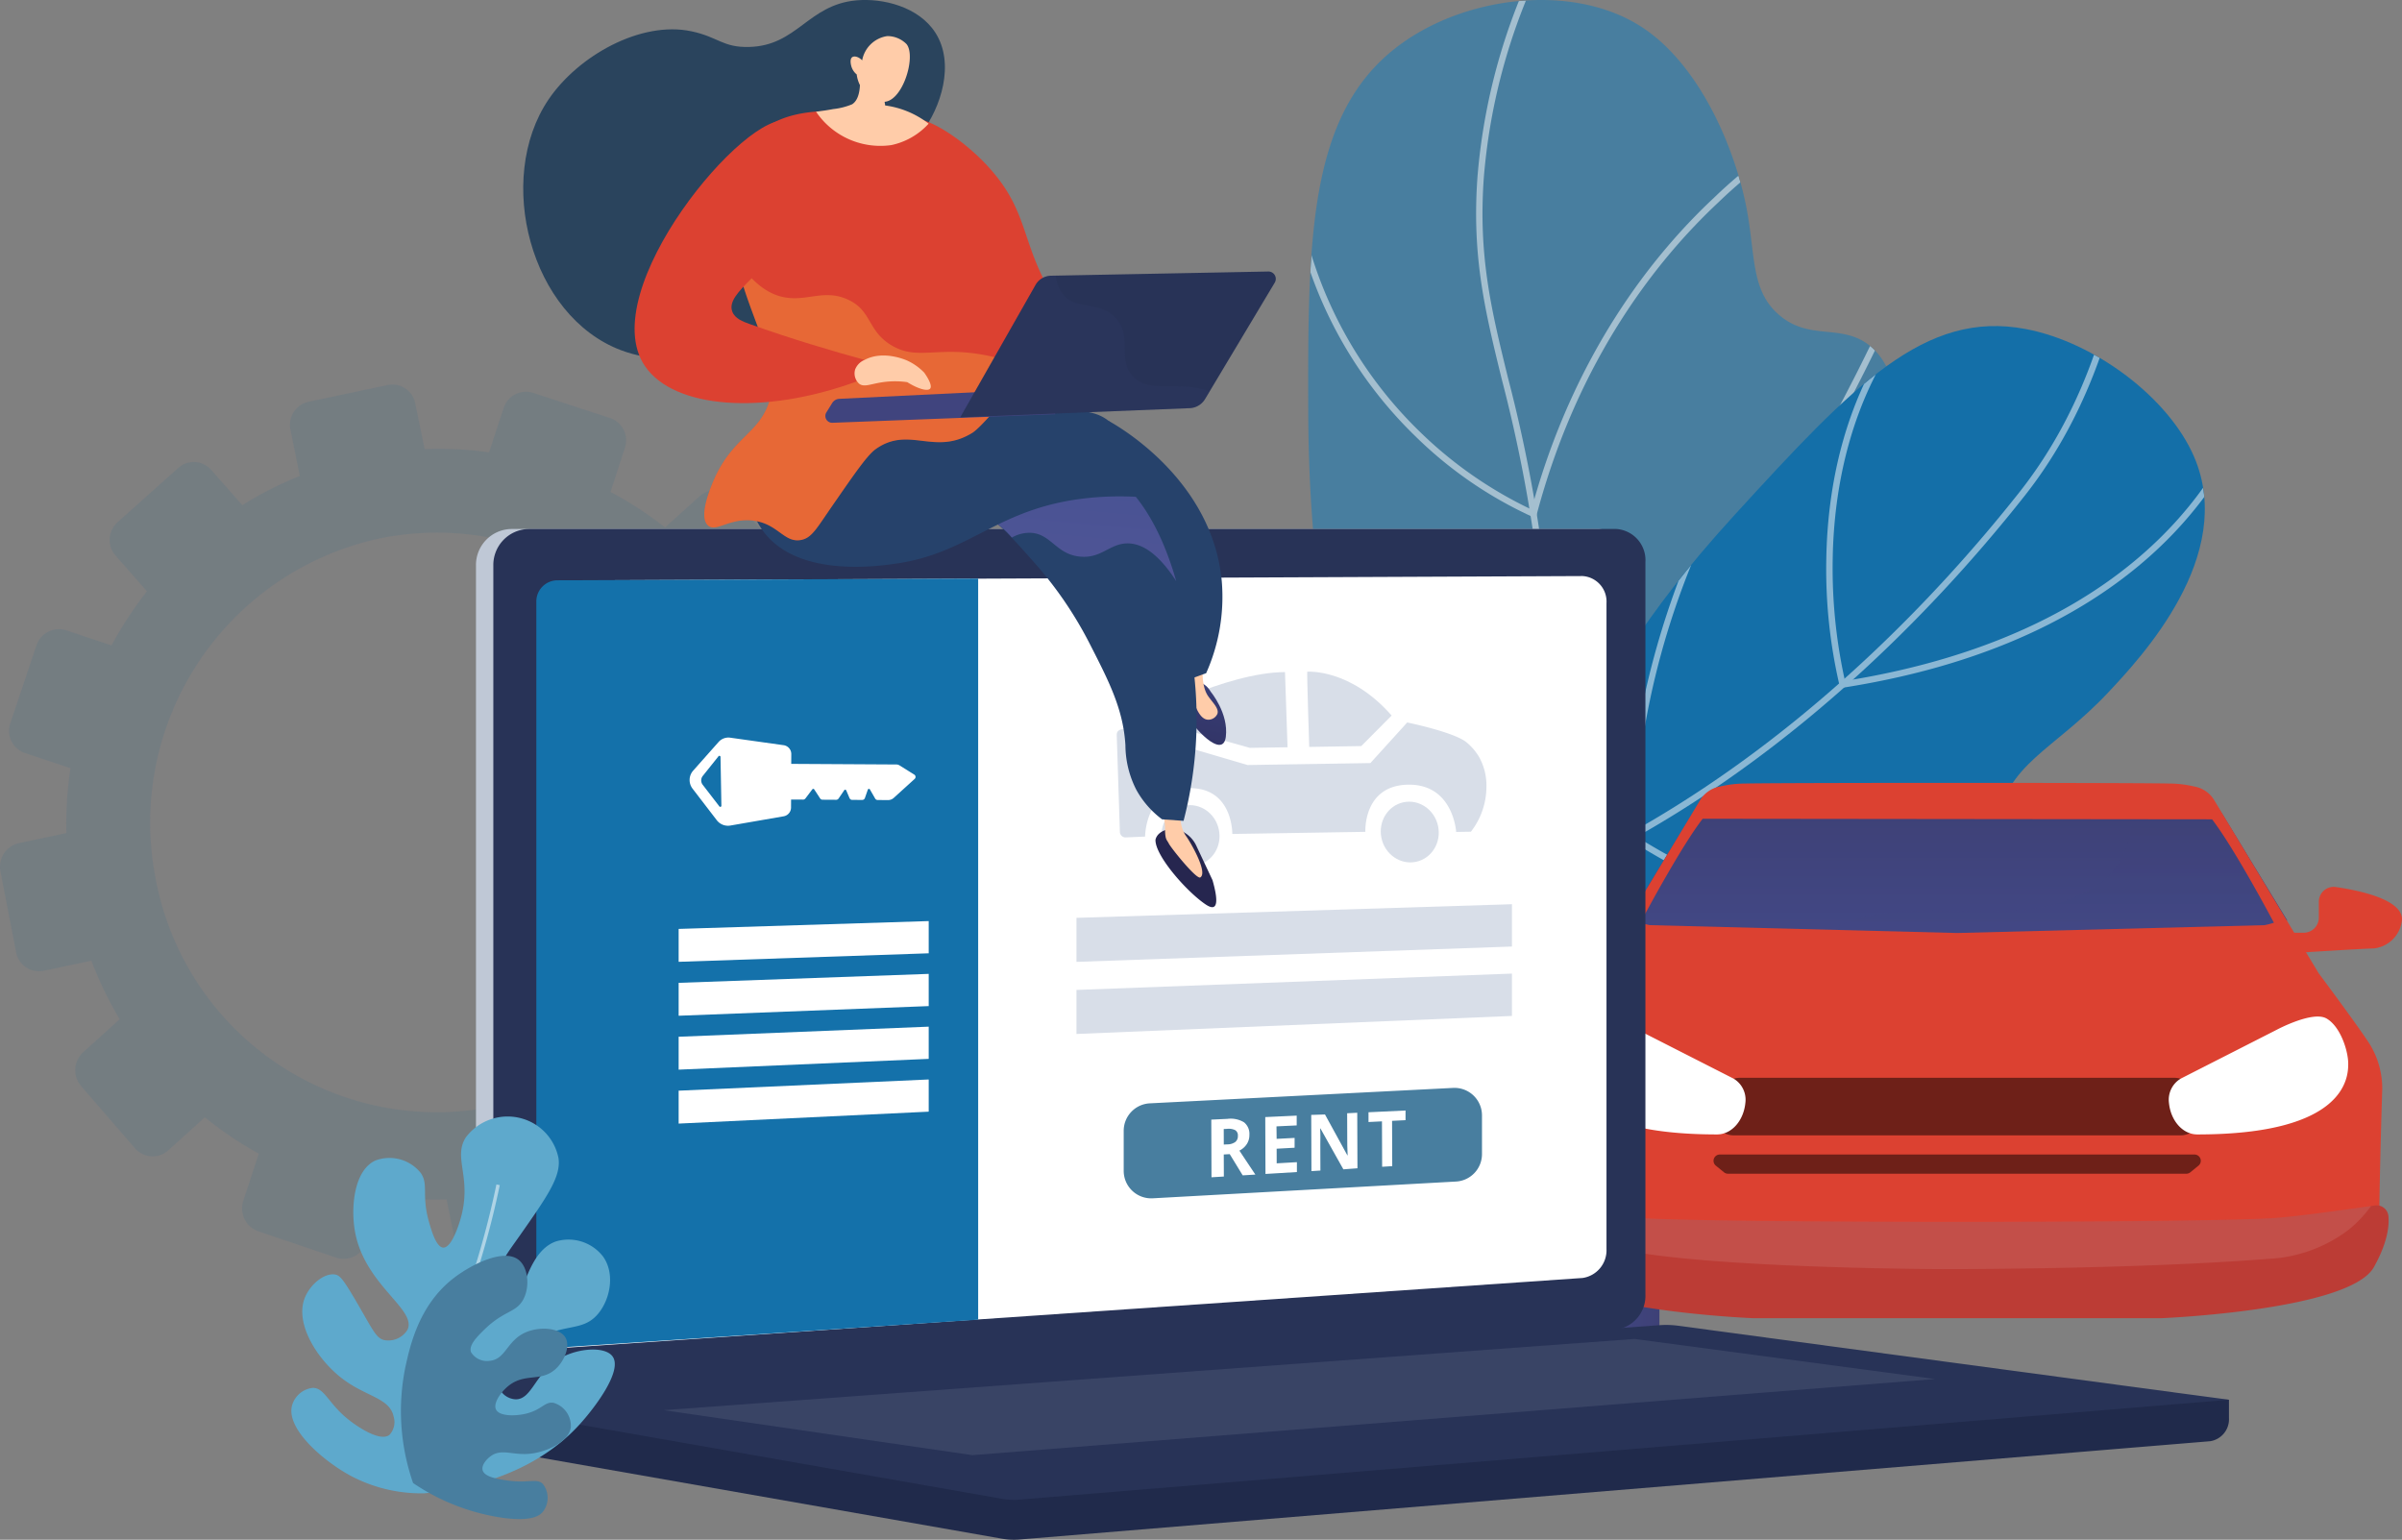 <svg xmlns="http://www.w3.org/2000/svg" xmlns:xlink="http://www.w3.org/1999/xlink" width="281.972" height="180.77" viewBox="0 0 281.972 180.77">
  <rect x="0" y="0" width="281.972" height="180.77" fill="#808080" stroke="none"/>
  <defs>
    <clipPath id="clip-path">
      <path id="SVGID" d="M1385.444,1003.241c6.563-6.541,15.165-17.1,18.759-31.779,4.714-19.247-3.327-28.659-3.426-61-.063-20.45.1-34.722,10.171-42.656,7.892-6.218,20.926-7.8,29.024-2.5,6.734,4.406,10.844,14.085,12.219,21.04,1.12,5.669.483,9.829,3.858,12.731,3.449,2.966,7.02,1.12,10.227,3.3,6.5,4.415,3.278,19.787,2.756,22.272-5.8,27.636-30.522,46.9-41.407,55.175A171.071,171.071,0,0,1,1385.444,1003.241Z" transform="translate(-1385.444 -862.102)" fill="#487e9f"/>
    </clipPath>
    <clipPath id="clip-path-2">
      <path id="SVGID-2" data-name="SVGID" d="M1504.368,1437.074c13.326,6.037,31.164,11.827,50.769,11.705,5-.031,35.911-.222,38.086-13.292.766-4.6-2.68-6.918-1.763-13.092,1.086-7.315,6.62-8.749,13.062-15.6,3.844-4.089,15.094-16.056,10.1-27.677-2.987-6.944-11.641-13.451-19.74-15-11.881-2.276-20.242,6.555-34.131,21.74-12.312,13.462-12.682,17.946-21.718,27.485C1532.323,1420.418,1521.588,1429.5,1504.368,1437.074Z" transform="translate(-1504.368 -1363.759)" fill="#146fa8"/>
    </clipPath>
    <linearGradient id="linear-gradient" x1="0.5" y1="1.389" x2="0.5" y2="0.092" gradientUnits="objectBoundingBox">
      <stop offset="0" stop-color="#444b8c"/>
      <stop offset="0.996" stop-color="#3e4177"/>
    </linearGradient>
    <linearGradient id="linear-gradient-3" x1="0" y1="0.5" x2="1" y2="0.5" xlink:href="#linear-gradient"/>
    <linearGradient id="linear-gradient-5" x1="0.5" y1="1.826" x2="0.5" y2="0.066" gradientUnits="objectBoundingBox">
      <stop offset="0" stop-color="#fcb148"/>
      <stop offset="0.052" stop-color="#fdb946"/>
      <stop offset="0.142" stop-color="#fec144"/>
      <stop offset="0.318" stop-color="#ffc444"/>
      <stop offset="0.485" stop-color="#fdb946"/>
      <stop offset="0.775" stop-color="#f99c4c"/>
      <stop offset="0.866" stop-color="#f8924f"/>
      <stop offset="1" stop-color="#f8924f"/>
    </linearGradient>
    <linearGradient id="linear-gradient-6" x1="0.98" y1="-2.81" x2="0.546" y2="0.217" gradientUnits="objectBoundingBox">
      <stop offset="0" stop-color="#444b8c"/>
      <stop offset="0.996" stop-color="#26264f"/>
    </linearGradient>
    <linearGradient id="linear-gradient-7" x1="0.736" y1="-1.193" x2="0.194" y2="2.577" xlink:href="#linear-gradient-6"/>
    <linearGradient id="linear-gradient-8" x1="8.474" y1="2.203" x2="8.676" y2="1.014" gradientUnits="objectBoundingBox">
      <stop offset="0" stop-color="#aa80f9"/>
      <stop offset="0.996" stop-color="#6165d7"/>
    </linearGradient>
    <linearGradient id="linear-gradient-9" x1="2.403" y1="0.5" x2="3.403" y2="0.5" gradientUnits="objectBoundingBox">
      <stop offset="0" stop-color="#ffc444"/>
      <stop offset="0.996" stop-color="#f36f56"/>
    </linearGradient>
    <linearGradient id="linear-gradient-10" x1="19.435" y1="0.5" x2="20.435" y2="0.5" gradientUnits="objectBoundingBox">
      <stop offset="0" stop-color="#40447e"/>
      <stop offset="0.996" stop-color="#3c3b6b"/>
    </linearGradient>
    <linearGradient id="linear-gradient-11" x1="16.787" y1="-0.105" x2="17.391" y2="0.95" xlink:href="#linear-gradient-10"/>
  </defs>
  <g id="car-rental" transform="translate(-262.938 -862.103)">
    <g id="Group_17344" data-name="Group 17344" transform="translate(262.938 907.257)" opacity="0.1">
      <path id="Path_17202" data-name="Path 17202" d="M1968.369,987.371l1.1,5.444a43.2,43.2,0,0,0-6.744,3.431l-3.667-4.149a2.727,2.727,0,0,0-3.868-.21l-7.11,6.36a2.78,2.78,0,0,0-.253,3.9l3.7,4.207a44.55,44.55,0,0,0-4.161,6.354l-5.325-1.768a2.774,2.774,0,0,0-3.486,1.773l-3.068,9.12a2.761,2.761,0,0,0,1.715,3.515l5.344,1.782a44.291,44.291,0,0,0-.478,7.616l-5.568,1.178a2.836,2.836,0,0,0-2.175,3.314l1.842,9.49a2.734,2.734,0,0,0,3.249,2.18l5.585-1.182a43.858,43.858,0,0,0,3.327,6.877l-4.273,3.854a2.87,2.87,0,0,0-.259,3.992l6.327,7.3a2.739,2.739,0,0,0,3.925.229l4.273-3.865a43.634,43.634,0,0,0,6.331,4.267l-1.811,5.514a2.849,2.849,0,0,0,1.755,3.6l9.14,3.093a2.785,2.785,0,0,0,3.532-1.813l1.781-5.471a42.735,42.735,0,0,0,7.652.452l1.144,5.642a2.8,2.8,0,0,0,3.306,2.218l9.458-2a2.846,2.846,0,0,0,2.163-3.375l-1.151-5.593a43.166,43.166,0,0,0,6.887-3.5l3.721,4.231a2.761,2.761,0,0,0,3.949.231l7.171-6.544a2.873,2.873,0,0,0,.2-4.012l-3.708-4.2a44.543,44.543,0,0,0,4.206-6.547l5.249,1.751a2.762,2.762,0,0,0,3.51-1.8l2.941-9.265a2.846,2.846,0,0,0-1.8-3.557l-5.2-1.725a44.317,44.317,0,0,0,.371-7.785l5.341-1.13a2.78,2.78,0,0,0,2.126-3.317l-2.029-9.451a2.789,2.789,0,0,0-3.293-2.157l-5.325,1.127a43.875,43.875,0,0,0-3.487-6.9l4.024-3.641a2.783,2.783,0,0,0,.2-3.919l-6.387-7.12a2.75,2.75,0,0,0-3.892-.211l-4.05,3.653a43.618,43.618,0,0,0-6.4-4.17l1.693-5.2a2.757,2.757,0,0,0-1.76-3.475l-9.013-2.948a2.75,2.75,0,0,0-3.465,1.761l-1.712,5.213a42.717,42.717,0,0,0-7.564-.375l-1.111-5.4a2.726,2.726,0,0,0-3.238-2.121l-9.27,1.961A2.772,2.772,0,0,0,1968.369,987.371Zm-15.786,52.909a34.131,34.131,0,0,1,26.168-40.107,33.566,33.566,0,0,1,39.713,26.169,34.116,34.116,0,0,1-26.093,40.471A33.554,33.554,0,0,1,1952.583,1040.28Z" transform="translate(-1934.275 -982.092)" fill="#0f6193"/>
    </g>
    <g id="Group_17353" data-name="Group 17353" transform="translate(401.179 862.102)">
      <g id="Group_17348" data-name="Group 17348" transform="translate(0 0)">
        <g id="Group_17347" data-name="Group 17347">
          <path id="SVGID-3" data-name="SVGID" d="M1385.444,1003.241c6.563-6.541,15.165-17.1,18.759-31.779,4.714-19.247-3.327-28.659-3.426-61-.063-20.45.1-34.722,10.171-42.656,7.892-6.218,20.926-7.8,29.024-2.5,6.734,4.406,10.844,14.085,12.219,21.04,1.12,5.669.483,9.829,3.858,12.731,3.449,2.966,7.02,1.12,10.227,3.3,6.5,4.415,3.278,19.787,2.756,22.272-5.8,27.636-30.522,46.9-41.407,55.175A171.071,171.071,0,0,1,1385.444,1003.241Z" transform="translate(-1385.444 -862.102)" fill="#487e9f"/>
          <g id="Group_17346" data-name="Group 17346" clip-path="url(#clip-path)">
            <g id="Group_17345" data-name="Group 17345" transform="translate(-7.817 -7.457)" opacity="0.5" style="mix-blend-mode: soft-light;isolation: isolate">
              <path id="Path_17203" data-name="Path 17203" d="M1283.285,918.357l-.287-.691a126.051,126.051,0,0,0,29.495-16.684c11.766-9.23,18.95-19.626,21.353-30.9,1.882-8.831.847-17.9-.587-30.451a170.632,170.632,0,0,0-4.373-23.2c-1.98-8.082-3.545-14.466-2.871-23.822a70.994,70.994,0,0,1,8.431-28.24l.661.351a70.254,70.254,0,0,0-8.345,27.942c-.666,9.239.886,15.572,2.851,23.59a171.262,171.262,0,0,1,4.39,23.29c.712,6.231,1.326,11.612,1.533,16.612a55.532,55.532,0,0,1-.957,14.08c-2.44,11.449-9.715,21.99-21.623,31.332A126.8,126.8,0,0,1,1283.285,918.357Z" transform="translate(-1282.998 -764.373)" fill="#fff"/>
              <path id="Path_17204" data-name="Path 17204" d="M1582.662,1082.044l-.393-.157a48.068,48.068,0,0,1-13.77-9.488,49.8,49.8,0,0,1-15.062-33.815l.747-.04a49.064,49.064,0,0,0,14.813,33.3,48.572,48.572,0,0,0,13.161,9.184c4.957-18.317,14.366-30,21.414-36.588a55.692,55.692,0,0,1,14.411-10.082l.292.69a54.98,54.98,0,0,0-14.218,9.964c-7.02,6.57-16.412,18.259-21.288,36.629Z" transform="translate(-1532.803 -1013.754)" fill="#fff"/>
              <path id="Path_17205" data-name="Path 17205" d="M1424.539,1316.566l-.16-.22a138.665,138.665,0,0,0-15.733-17.619c-8.7-8.041-28.609-10.329-28.809-10.351l.082-.744a90.564,90.564,0,0,1,11.227,2.152c5.647,1.457,13.355,4.1,18.008,8.393a139.64,139.64,0,0,1,15.667,17.508c10.681-3.672,21.337-18.8,28.419-30.9a243.325,243.325,0,0,0,13.065-25.946l.691.288a244.258,244.258,0,0,1-13.11,26.036c-10.478,17.9-20.265,28.434-29.088,31.315Z" transform="translate(-1372.448 -1221.115)" fill="#fff"/>
              <path id="Path_17206" data-name="Path 17206" d="M1530.937,1769.6l.353-.657A23.884,23.884,0,0,0,1534,1753.1a31.181,31.181,0,0,0-5.881-12.862,53.6,53.6,0,0,0-12.328-11.8l.406-.629a54.452,54.452,0,0,1,12.524,11.988c7.046,9.554,8.276,19.506,3.577,28.831a126.69,126.69,0,0,0,22.091-6.324c11.836-4.533,28.671-12.967,41.661-27.4l25.251-28.065.557.5-25.251,28.065c-13.094,14.553-30.05,23.046-41.968,27.609a122.979,122.979,0,0,1-22.963,6.482Z" transform="translate(-1498.028 -1634.921)" fill="#fff"/>
            </g>
          </g>
        </g>
      </g>
      <g id="Group_17352" data-name="Group 17352" transform="translate(9.074 38.276)">
        <g id="Group_17351" data-name="Group 17351">
          <path id="SVGID-4" data-name="SVGID" d="M1504.368,1437.074c13.326,6.037,31.164,11.827,50.769,11.705,5-.031,35.911-.222,38.086-13.292.766-4.6-2.68-6.918-1.763-13.092,1.086-7.315,6.62-8.749,13.062-15.6,3.844-4.089,15.094-16.056,10.1-27.677-2.987-6.944-11.641-13.451-19.74-15-11.881-2.276-20.242,6.555-34.131,21.74-12.312,13.462-12.682,17.946-21.718,27.485C1532.323,1420.418,1521.588,1429.5,1504.368,1437.074Z" transform="translate(-1504.368 -1363.759)" fill="#146fa8"/>
          <g id="Group_17350" data-name="Group 17350" clip-path="url(#clip-path-2)">
            <g id="Group_17349" data-name="Group 17349" transform="translate(-59.115 -11.83)" opacity="0.5" style="mix-blend-mode: soft-light;isolation: isolate">
              <path id="Path_17207" data-name="Path 17207" d="M786.557,1293.777a81.522,81.522,0,0,1-14.77-1.35c-15.005-2.76-29.2-9.472-42.189-19.95l.47-.583c12.891,10.4,26.973,17.059,41.854,19.8,19.823,3.645,40.124-.171,60.337-11.342,21.058-11.638,36.746-28.342,46.2-40.305,6.538-8.275,10.677-18.818,12.3-31.337l.742.1c-1.642,12.655-5.833,23.322-12.456,31.7-9.495,12.017-25.257,28.8-46.423,40.5C817.243,1289.5,801.805,1293.777,786.557,1293.777Z" transform="translate(-729.599 -1208.707)" fill="#fff"/>
              <path id="Path_17208" data-name="Path 17208" d="M2385.022,1389.344l-.087-.325a60.21,60.21,0,0,1-1.547-14.911c.133-7.85,1.889-19.2,9.5-28.672l.583.469c-7.469,9.3-9.2,20.467-9.331,28.194a60.864,60.864,0,0,0,1.44,14.4c36.455-5.835,45.525-26.986,47.44-33.346a2.924,2.924,0,0,1,.106-.324l.681.311-.341-.156.344.148c-.014.036-.037.116-.073.236-1.953,6.485-11.214,28.1-48.38,33.924Z" transform="translate(-2257.196 -1335.004)" fill="#fff"/>
              <path id="Path_17209" data-name="Path 17209" d="M2110.851,1394.277c-8.226,0-19.769-2.235-33.519-10.943l-.169-.107,0-.2c0-.2-.346-20.014,11.258-41.582l11.692-21.731.659.355-11.692,21.731a92.687,92.687,0,0,0-11.171,41.011c8.941,5.633,22.6,11.978,37.195,10.508,8.781-.884,13.807-4.233,13.856-4.267l.421.619c-.208.142-5.2,3.475-14.152,4.387A43.183,43.183,0,0,1,2110.851,1394.277Z" transform="translate(-1974.338 -1311.244)" fill="#fff"/>
            </g>
          </g>
        </g>
      </g>
    </g>
    <g id="Group_17354" data-name="Group 17354" transform="translate(440.469 954.019)">
      <path id="Path_17210" data-name="Path 17210" d="M2378.8,2083.906l1.741-2.315-7.372-12.073s-1.229-2.15-2.048-1.985-57.818.166-58.637,0-2.048,1.985-2.048,1.985l-7.372,12.073,1.741,2.315Z" transform="translate(-2289.586 -2065.467)" fill="url(#linear-gradient)"/>
      <path id="Path_17211" data-name="Path 17211" d="M2639.791,2081.591l-7.372-12.073s-1.229-2.15-2.048-1.985c-.194.039-3.547.069-8.559.09-.268,3.812-.9,7.441-4.067,9.66-8.546,5.875-18.427,1.6-28.041,4.006a30.9,30.9,0,0,0-5.976,2.618h54.323Z" transform="translate(-2548.832 -2065.467)" opacity="0.3" fill="url(#linear-gradient)" style="mix-blend-mode: multiply;isolation: isolate"/>
      <path id="Path_17212" data-name="Path 17212" d="M2186.315,2722.411v10.342s.1,4.813,2.662,4.915,7.782,0,7.782,0,2.253-.2,2.253-1.741v-7.679Z" transform="translate(-2181.741 -2670.387)" fill="url(#linear-gradient-3)"/>
      <path id="Path_17213" data-name="Path 17213" d="M3285.573,2722.411v10.342s-.1,4.813-2.662,4.915-7.782,0-7.782,0-2.253-.2-2.253-1.741v-7.679Z" transform="translate(-3185.398 -2670.387)" fill="url(#linear-gradient-3)"/>
      <path id="Path_17214" data-name="Path 17214" d="M2139.616,2205.894h-1.707a1.775,1.775,0,0,1-1.775-1.775v-1.862a1.743,1.743,0,0,0-1.991-1.727c-2.855.416-7.771,1.469-7.771,3.794a3.722,3.722,0,0,0,3.277,3.413c2.116.068,9.42.546,9.42.546Z" transform="translate(-2126.373 -2188.308)" fill="url(#linear-gradient-5)"/>
      <path id="Path_17215" data-name="Path 17215" d="M3321.635,2205.894h1.706a1.775,1.775,0,0,0,1.775-1.775v-1.862a1.743,1.743,0,0,1,1.991-1.727c2.854.416,7.771,1.469,7.771,3.794a3.722,3.722,0,0,1-3.277,3.413c-2.116.068-9.42.546-9.42.546Z" transform="translate(-3230.437 -2188.308)" fill="#dc4131"/>
      <path id="Path_17216" data-name="Path 17216" d="M2256.122,2076.519a9.944,9.944,0,0,0-1.434-5.222c-1.166-1.864-6.041-8.4-6.041-8.4l-12.193-20.209a3.439,3.439,0,0,0-2.392-1.694,13.087,13.087,0,0,0-3.027-.351c-4.505-.1-45.121-.1-49.626,0a13.1,13.1,0,0,0-3.025.35,3.439,3.439,0,0,0-2.394,1.694L2163.8,2062.9s-4.837,6.557-6.042,8.4a7.893,7.893,0,0,0-1.433,5.222s.512,15.707.307,19.086,99.389,3.379,99.185,0S2256.122,2076.519,2256.122,2076.519Zm-49.865-18.328h-.068l-36.042-.921a9.173,9.173,0,0,1-1.106-.29c.927-1.74,4.87-9.051,7.306-12.2l59.8.066c2.439,3.185,6.334,10.408,7.256,12.136a9.233,9.233,0,0,1-1.1.29Z" transform="translate(-2154.001 -2040.571)" fill="#dc4131"/>
      <path id="Path_17217" data-name="Path 17217" d="M2221.546,2703.754s22.123-.894,24.977-6c1.573-2.816,1.81-4.778,1.705-5.972a1.393,1.393,0,0,0-1.586-1.263c-2.71.392-9.311,1.323-11.894,1.487-9.291.588-65.007.588-74.3,0-2.583-.163-9.183-1.1-11.894-1.487a1.393,1.393,0,0,0-1.586,1.263c-.1,1.194.132,3.157,1.705,5.972,2.854,5.11,24.977,6,24.977,6Z" transform="translate(-2145.379 -2640.91)" fill="#bc3c35"/>
      <path id="Path_17218" data-name="Path 17218" d="M2167.172,2692c-2.583-.163-9.183-1.095-11.894-1.487a1.381,1.381,0,0,0-1.052.279c1.411.778,2.776,1.676,4.144,2.463a41.986,41.986,0,0,0,4.163,1.8c7.931,2.866,40.058,2.938,40.058,2.938s22.359.05,38.188-1.2a16.932,16.932,0,0,0,9.48-3.405,14.348,14.348,0,0,0,2.651-2.806c-2.933.421-8.99,1.267-11.439,1.421C2232.179,2692.59,2176.463,2692.59,2167.172,2692Z" transform="translate(-2152.101 -2640.911)" fill="#fff" opacity="0.1"/>
      <path id="Path_17219" data-name="Path 17219" d="M2491.67,2497.6l-.727-1.776a2.491,2.491,0,0,0-2.305-1.548h-50.993a2.49,2.49,0,0,0-2.305,1.548l-.727,1.776a2.491,2.491,0,0,0,2.305,3.434h52.446A2.49,2.49,0,0,0,2491.67,2497.6Z" transform="translate(-2410.921 -2459.656)" opacity="0.5"/>
      <path id="Path_17220" data-name="Path 17220" d="M2492.868,2613.679l-.957.779a.735.735,0,0,1-.465.166h-53.812a.735.735,0,0,1-.465-.166l-.957-.779a.737.737,0,0,1,.465-1.308H2492.4A.737.737,0,0,1,2492.868,2613.679Z" transform="translate(-2412.319 -2568.743)" opacity="0.5"/>
      <path id="Path_17221" data-name="Path 17221" d="M2228.789,2407.4l-11.263-5.734s-4.2-2.253-5.836-1.331-2.56,3.789-2.56,5.324.2,8.294,17.714,8.294c1.741,0,3.123-1.638,3.328-3.686A2.884,2.884,0,0,0,2228.789,2407.4Z" transform="translate(-2202.815 -2372.683)" fill="#fff"/>
      <path id="Path_17222" data-name="Path 17222" d="M3137.826,2407.4l11.263-5.734s4.2-2.253,5.837-1.331,2.56,3.789,2.56,5.324-.2,8.294-17.714,8.294c-1.741,0-3.123-1.638-3.328-3.686A2.885,2.885,0,0,1,3137.826,2407.4Z" transform="translate(-3059.358 -2372.683)" fill="#fff"/>
    </g>
    <g id="Group_17359" data-name="Group 17359" transform="translate(318.812 924.215)">
      <path id="Path_17223" data-name="Path 17223" d="M811.592,2994.88l-203.749-1.737v5.139a2.735,2.735,0,0,0,2.092,2.792l57.614,10.119a8.114,8.114,0,0,0,2.067.095l139.762-11.538a2.609,2.609,0,0,0,2.214-2.726Z" transform="translate(-605.807 -2892.658)" fill="#202a4b"/>
      <g id="Group_17355" data-name="Group 17355" transform="translate(0 0)">
        <path id="Path_17224" data-name="Path 17224" d="M713,1770.156l-127.7,9.4a3.871,3.871,0,0,1-4.143-3.993v-95.1a4.225,4.225,0,0,1,4.143-4.3H713a3.667,3.667,0,0,1,3.4,3.885v85.965A4.011,4.011,0,0,1,713,1770.156Z" transform="translate(-581.156 -1676.17)" fill="#bfc8d6"/>
        <path id="Path_17225" data-name="Path 17225" d="M739.689,1770.156l-127.7,9.4a3.871,3.871,0,0,1-4.143-3.993v-95.1a4.225,4.225,0,0,1,4.143-4.3h127.7a3.667,3.667,0,0,1,3.4,3.885v85.965A4.011,4.011,0,0,1,739.689,1770.156Z" transform="translate(-605.807 -1676.17)" fill="#283357"/>
        <path id="Path_17226" data-name="Path 17226" d="M802.96,1830.937,684.019,1839.1a3.173,3.173,0,0,1-3.371-3.277v-83.257a3.461,3.461,0,0,1,3.371-3.523l118.942-.513a3,3,0,0,1,2.809,3.184v75.832A3.283,3.283,0,0,1,802.96,1830.937Z" transform="translate(-673.057 -1743.011)" fill="#fff"/>
      </g>
      <path id="Path_17227" data-name="Path 17227" d="M744.779,2900.808l-136.936,9.9,59.706,10.487a8.092,8.092,0,0,0,2.067.095l141.976-11.72-64.635-8.689A10.6,10.6,0,0,0,744.779,2900.808Z" transform="translate(-605.807 -2807.343)" fill="#283357"/>
      <path id="Path_17228" data-name="Path 17228" d="M869.718,2930.728l114-8.361,35.283,4.705-113.021,8.937Z" transform="translate(-847.701 -2827.283)" fill="#d8dee8" opacity="0.1"/>
      <g id="Group_17358" data-name="Group 17358" transform="translate(7.087 5.82)">
        <path id="Path_17229" data-name="Path 17229" d="M725.91,1839.45l-49.2,3.271a2.487,2.487,0,0,1-2.668-2.464v-85.142a2.485,2.485,0,0,1,2.49-2.47l49.377-.2Z" transform="translate(-674.043 -1752.448)" fill="#1471aa"/>
        <path id="Path_17230" data-name="Path 17230" d="M1556.159,2258.32l-51.123,1.8v-5.169l51.123-1.6Z" transform="translate(-1441.631 -2215.126)" fill="#d8dee8"/>
        <path id="Path_17231" data-name="Path 17231" d="M1556.159,2365.14l-51.123,2.115v-5.169l51.123-1.92Z" transform="translate(-1441.631 -2313.796)" fill="#d8dee8"/>
        <path id="Path_17232" data-name="Path 17232" d="M922.342,2283.172l-29.355,1v-3.863l29.355-.92Z" transform="translate(-876.281 -2239.184)" fill="#fff"/>
        <path id="Path_17233" data-name="Path 17233" d="M922.342,2364.395l-29.355,1.133v-3.863l29.355-1.052Z" transform="translate(-876.281 -2314.209)" fill="#fff"/>
        <path id="Path_17234" data-name="Path 17234" d="M922.342,2445.617l-29.355,1.265v-3.863l29.355-1.184Z" transform="translate(-876.281 -2389.234)" fill="#fff"/>
        <path id="Path_17235" data-name="Path 17235" d="M922.342,2526.839l-29.355,1.4v-3.863l29.355-1.316Z" transform="translate(-876.281 -2464.259)" fill="#fff"/>
        <path id="Path_17236" data-name="Path 17236" d="M1616.708,2547.063l-35.6,1.968a3.23,3.23,0,0,1-3.408-3.225v-4.7a3.229,3.229,0,0,1,3.065-3.225l35.6-1.811a3.23,3.23,0,0,1,3.394,3.225v4.542A3.229,3.229,0,0,1,1616.708,2547.063Z" transform="translate(-1508.749 -2476.278)" fill="#487e9f"/>
        <g id="Group_17356" data-name="Group 17356" transform="translate(68.136 10.923)">
          <path id="Path_17237" data-name="Path 17237" d="M1608.122,1976.133c-1.421-1.206-6.98-2.347-6.98-2.347l-4.323,4.767-14.414.229c-5.065-1.486-9.121-2.685-14.186-4.171a1.166,1.166,0,0,0-.874.07c-.244.159-.311.309-.3.679l.366,11.268a.663.663,0,0,0,.674.654l2.288-.1s-.019-5.6,5.154-5.684,5.082,5.377,5.082,5.377l15.62-.248s-.289-5.453,5.021-5.537,5.64,5.549,5.64,5.549l1.727-.028a8.608,8.608,0,0,0,1.822-5.161,6.918,6.918,0,0,0-.864-3.621A6.689,6.689,0,0,0,1608.122,1976.133Z" transform="translate(-1567.045 -1967.821)" fill="#d8dee8"/>
          <path id="Path_17238" data-name="Path 17238" d="M1605.566,1901.6s9.843-5.32,16.81-5.359l.3,8.826-4.425.07Z" transform="translate(-1602.627 -1896.192)" fill="#d8dee8"/>
          <path id="Path_17239" data-name="Path 17239" d="M1860.1,1895.609s5.023-.417,9.9,5.144l-3.566,3.586-6.107.1S1860.031,1895.538,1860.1,1895.609Z" transform="translate(-1837.732 -1895.602)" fill="#d8dee8"/>
          <ellipse id="Ellipse_3951" data-name="Ellipse 3951" cx="3.397" cy="3.572" rx="3.397" ry="3.572" transform="translate(4.593 16.451) rotate(-12.031)" fill="#d8dee8"/>
          <ellipse id="Ellipse_3952" data-name="Ellipse 3952" cx="3.397" cy="3.572" rx="3.397" ry="3.572" transform="matrix(0.978, -0.208, 0.208, 0.978, 30.33, 16.042)" fill="#d8dee8"/>
        </g>
        <g id="Group_17357" data-name="Group 17357" transform="translate(79.24 62.445)">
          <path id="Path_17240" data-name="Path 17240" d="M1715.874,2587.364a2.229,2.229,0,0,0,.872-.772,1.928,1.928,0,0,0,.3-1.069,1.741,1.741,0,0,0-.626-1.481,3.023,3.023,0,0,0-1.947-.406l-1.9.088.025,6.77,1.151-.07.3-.017-.01-2.591.7-.039,1.522,2.492,1.486-.091C1717.467,2589.756,1716.836,2588.819,1715.874,2587.364Zm-.488-1.01a1.584,1.584,0,0,1-.927.276l-.417.022-.007-1.824.391-.019a1.738,1.738,0,0,1,.96.154.712.712,0,0,1,.308.666A.867.867,0,0,1,1715.386,2586.354Z" transform="translate(-1712.581 -2582.655)" fill="#fff"/>
          <path id="Path_17241" data-name="Path 17241" d="M1799.172,2579.888l0-1.15-3.69.171.025,6.677,3.689-.223,0-1.161-2.372.137-.006-1.716,2.108-.116,0-1.152-2.108.111L1796.8,2580Z" transform="translate(-1789.153 -2578.138)" fill="#fff"/>
          <path id="Path_17242" data-name="Path 17242" d="M1870.5,2574.419l.011,3.094c0,.352,0,.938.045,1.849h-.029l-2.629-4.8-1.615.051.024,6.6,1.054-.068-.011-3.1c0-.375.034-1.054-.021-1.834h.038l2.69,4.792,1.652-.124-.024-6.52Z" transform="translate(-1854.558 -2574.097)" fill="#fff"/>
          <path id="Path_17243" data-name="Path 17243" d="M1954.364,2571.076l0,1.146,1.581-.078.02,5.333,1.186-.075-.02-5.318,1.581-.079,0-1.135Z" transform="translate(-1935.916 -2570.871)" fill="#fff"/>
        </g>
        <path id="Path_17244" data-name="Path 17244" d="M936.158,2001.37l-1.731-1.079a.7.7,0,0,0-.365-.108l-12.347-.071.007-1.154a1.049,1.049,0,0,0-.9-1.04l-6.261-.88a1.547,1.547,0,0,0-1.371.5l-2.987,3.369a1.658,1.658,0,0,0-.075,2.109l2.848,3.711a1.658,1.658,0,0,0,1.6.624l6.245-1.083a1.049,1.049,0,0,0,.872-1.022l.005-.948,1.433.008a.348.348,0,0,0,.26-.147l.8-1.058a.139.139,0,0,1,.111-.057.132.132,0,0,1,.107.056l.691,1.057a.345.345,0,0,0,.268.162l1.644.01a.347.347,0,0,0,.27-.16l.654-.962a.139.139,0,0,1,.123-.062.129.129,0,0,1,.11.075l.389.91a.34.34,0,0,0,.294.209l1.208.007a.34.34,0,0,0,.306-.231l.341-.977a.137.137,0,0,1,.113-.092.132.132,0,0,1,.128.062l.616,1.07a.343.343,0,0,0,.278.177l1.269.007a.981.981,0,0,0,.649-.266l2.448-2.221a.322.322,0,0,0,.1-.267A.326.326,0,0,0,936.158,2001.37Zm-22.641,3.656a.131.131,0,0,1-.235.083l-1.959-2.543a.843.843,0,0,1,.009-1.04l1.847-2.31a.131.131,0,0,1,.234.08Z" transform="translate(-891.793 -1978.363)" fill="#fff"/>
      </g>
    </g>
    <g id="Group_17366" data-name="Group 17366" transform="translate(324.356 862.102)">
      <g id="Group_17363" data-name="Group 17363" transform="translate(0 0)">
        <path id="Path_17245" data-name="Path 17245" d="M490.1,865.781c-5.954-1.277-13.322,2.873-16.794,8-6.313,9.328-2.157,25.454,8.551,29.454,6.908,2.581,15.875-.134,19.8-5.507,3.573-4.887.972-9.23,5.424-13.656,3.73-3.708,6.868-2.31,9.99-6.347,2.3-2.973,3.975-8.162,1.643-11.788-1.965-3.056-6.187-4.081-9.3-3.79-5.665.529-6.919,5.333-12.571,5.468C493.751,867.692,493.26,866.459,490.1,865.781Z" transform="translate(-470.33 -862.102)" fill="#2a445d"/>
        <path id="Path_17246" data-name="Path 17246" d="M1046.386,1043.814c1.735-1.316,7.2,2.018,10.649,6.1,4.055,4.794,3.39,8.324,6.781,14.131a32.21,32.21,0,0,0,10.244,10.567l-1.528,3.005a22.537,22.537,0,0,1-13.3-4.557c-3.4-2.686-4.97-5.98-7.979-12.458C1048.231,1054.1,1044.218,1045.459,1046.386,1043.814Z" transform="translate(-1001.863 -1029.68)" fill="#dc4131"/>
        <path id="Path_17247" data-name="Path 17247" d="M1449.835,2142.381l-1.91-4.058a3.508,3.508,0,0,0-1.224-1.423l-.946-.633s-2.261-.06-2.613,1.361c-.075,1.8,3.432,5.837,5.65,7.438.368.266.893.62,1.212.438C1450.545,2145.2,1450.166,2143.535,1449.835,2142.381Z" transform="translate(-1368.916 -2039.048)" fill="url(#linear-gradient-6)"/>
        <path id="Path_17248" data-name="Path 17248" d="M1455.614,2107.351a3.748,3.748,0,0,0,.49,3.157c.289.358,2.631,4.22,1.669,4.844-.434.281-3.41-3.414-3.7-3.98-.261-.513-.431-.392-.447-1.789a7.272,7.272,0,0,0-.344-2.123Z" transform="translate(-1378.284 -2012.339)" fill="#ffcca9"/>
        <path id="Path_17249" data-name="Path 17249" d="M1480.806,1911.729s2.114,2.523,1.77,5.288-4.047-1.278-4.563-2.644-1.119-3.313-1.119-3.313S1479.49,1909.445,1480.806,1911.729Z" transform="translate(-1400.094 -1830.513)" fill="url(#linear-gradient-7)"/>
        <path id="Path_17250" data-name="Path 17250" d="M1492.007,1874.806s-.573,2.939.521,4.49c.545.772,1.28,1.428,1.063,2.057a1.166,1.166,0,0,1-1.16.676c-.892-.092-1.386-1.459-1.735-2.423a25.365,25.365,0,0,1-.8-4.472Z" transform="translate(-1412.101 -1797.537)" fill="#ffcca9"/>
        <path id="Path_17251" data-name="Path 17251" d="M1306.122,1540.091l1.951-.711a21.975,21.975,0,0,0,1.839-10.747c-1.063-11.895-12.065-18.2-13.287-18.873-3,1.5-6.033,3.625-6.143,6.3-.138,3.358,4.436,5.132,8.735,10.042A31.717,31.717,0,0,1,1306.122,1540.091Z" transform="translate(-1227.901 -1460.344)" fill="#26426b"/>
        <path id="Path_17252" data-name="Path 17252" d="M883.017,1465.227a47.43,47.43,0,0,0,.98-19.185c-.937-5.963-2.842-18.091-10.94-22.614-1.768-.988-4.3-1.872-7.377-4.618a26.13,26.13,0,0,1-5.2-6.4c-10.83-3.177-20.819-1.89-25.227,3.919a8.429,8.429,0,0,0-2.031,4.273c-.557,4.843,4.2,10.674,9.542,11.891,6.786,1.547,10.723-5.421,16.736-3.1,1.682.648,3.108,2.256,5.96,5.47a45.473,45.473,0,0,1,6.439,9.372c2.3,4.5,4.04,7.814,4.294,12.115a11.623,11.623,0,0,0,1.268,5.209,10.86,10.86,0,0,0,3.03,3.484Z" transform="translate(-805.497 -1368.854)" fill="#26426b"/>
        <path id="Path_17253" data-name="Path 17253" d="M833.227,1420.6a8.429,8.429,0,0,1,2.031-4.273c4.408-5.808,14.4-7.1,25.227-3.919a26.13,26.13,0,0,0,5.2,6.4c3.081,2.746,5.609,3.63,7.377,4.618,4.945,2.762,7.578,8.359,9.095,13.657-2.25-3.488-4.175-4.416-5.666-4.432-2.133-.024-3.086,1.8-5.633,1.551-2.722-.266-3.345-2.517-5.551-2.776a4.108,4.108,0,0,0-2.449.544,9.683,9.683,0,0,0-3.347-2.585c-6.013-2.318-9.95,4.65-16.736,3.1C837.429,1431.272,832.671,1425.442,833.227,1420.6Z" transform="translate(-805.497 -1368.854)" opacity="0.3" fill="url(#linear-gradient-8)" style="mix-blend-mode: multiply;isolation: isolate"/>
        <path id="Path_17254" data-name="Path 17254" d="M860.043,1502.622a35.673,35.673,0,0,0-5.39.122c-10.806,1.068-13.785,6.413-22.716,7.717-2.113.309-11.519,1.682-15.593-3.755-2.925-3.9-2.482-10.631.717-13.277,1.354-1.12,2.695-1.089,11.366-1.01,3.266.03,6.531.04,9.8.082,13.823.176,16.467-.781,18.982,1.505C858.378,1495.073,860.094,1497.364,860.043,1502.622Z" transform="translate(-788.134 -1444.296)" fill="#26426b"/>
        <g id="Group_17361" data-name="Group 17361" transform="translate(21.258 13.051)">
          <g id="Group_17360" data-name="Group 17360">
            <path id="Path_17255" data-name="Path 17255" d="M770.405,1034.074s-10.911-3.182-15.716,2.258a9.63,9.63,0,0,0-2.087,4.847c-2.586,12.919,7.2,20.678,3.342,27.493-1.531,2.706-4.226,3.522-6.142,8.386-.324.823-1.5,3.8-.421,4.74.948.827,2.507-.918,5.277-.581,2.933.357,3.618,2.61,5.591,2.282,1.287-.214,1.841-1.312,3.737-4.051,2.744-3.965,4.116-5.947,5.1-6.642,3.88-2.742,6.88.834,11.3-1.882,1.6-.983,7.538-8.626,5.792-6.526h0c-4.157-5.186-5.123-9.464-5.222-12.438-.109-3.261.831-4.743,0-8.6a19.336,19.336,0,0,0-4.273-7.995C776.206,1034.835,775.633,1034.283,770.405,1034.074Z" transform="translate(-748.936 -1033.149)" fill="#dc4131"/>
          </g>
        </g>
        <g id="Group_17362" data-name="Group 17362" transform="translate(34.376 4.242)">
          <path id="Path_17256" data-name="Path 17256" d="M925.72,952.517c.148.69.9,4.395-.616,5.348a8.023,8.023,0,0,1-2.222.562c-.827.155-1.52.25-2.009.308a9.113,9.113,0,0,0,8.84,3.919,8.175,8.175,0,0,0,4.376-2.516,10.585,10.585,0,0,0-5.1-2.136q-.167-1.073-.334-2.147Z" transform="translate(-920.872 -949.861)" fill="#ffcca9"/>
          <path id="Path_17257" data-name="Path 17257" d="M974.773,922.2a3.7,3.7,0,0,0,2.913,3.193c2.363.428,4.141-5.281,2.932-6.758a3.165,3.165,0,0,0-2.262-.937,3.51,3.51,0,0,0-2.944,2.85c-.408-.43-.917-.554-1.168-.374-.318.229-.148.893-.109,1.044A1.914,1.914,0,0,0,974.773,922.2Z" transform="translate(-969.996 -917.701)" fill="#ffcca9"/>
        </g>
        <path id="Path_17258" data-name="Path 17258" d="M786.181,1273.119c-.5-.624-.952-1.234-1.363-1.831a21.7,21.7,0,0,0-5.876-1.131c-3.609-.175-5.585.674-8.041-.8-2.788-1.678-2.295-4.007-4.985-5.307-2.832-1.368-4.834.178-7.559-.322-1.645-.3-3.649-1.4-5.694-4.612,1.566,7.728,6.121,13.262,3.282,18.282-1.531,2.706-4.226,3.522-6.142,8.385-.324.823-1.5,3.8-.421,4.74.948.827,2.507-.918,5.277-.581,2.933.357,3.618,2.61,5.591,2.282,1.287-.214,1.841-1.312,3.737-4.051,2.744-3.965,4.116-5.947,5.1-6.642,3.88-2.742,6.88.834,11.3-1.882C781.991,1278.662,787.927,1271.02,786.181,1273.119Z" transform="translate(-727.678 -1228.82)" opacity="0.3" fill="url(#linear-gradient-9)" style="mix-blend-mode: multiply;isolation: isolate"/>
      </g>
      <g id="Group_17364" data-name="Group 17364" transform="translate(35.467 31.877)">
        <path id="Path_17259" data-name="Path 17259" d="M961.5,1460.069l-24.688,1.2a1.037,1.037,0,0,0-.83.487l-.683,1.1a.8.8,0,0,0,.711,1.225l26.15-1Z" transform="translate(-935.172 -1446.321)" fill="url(#linear-gradient-10)"/>
        <path id="Path_17260" data-name="Path 17260" d="M1178.99,1279.884l-25.505.494a2.139,2.139,0,0,0-1.818,1.082L1142.834,1297l26.937-1.073a2.193,2.193,0,0,0,1.794-1.065l8.183-13.671A.864.864,0,0,0,1178.99,1279.884Z" transform="translate(-1126.99 -1279.884)" fill="#283357"/>
        <path id="Path_17261" data-name="Path 17261" d="M1151.666,1287.316a2.139,2.139,0,0,1,1.819-1.082l.559-.011a3.972,3.972,0,0,0,.84,2.184c1.573,1.9,4.186.728,6.133,2.736,2.139,2.207.163,4.834,2.076,6.888,2.013,2.162,5.269.4,9.011,1.785l-.539.9a2.192,2.192,0,0,1-1.794,1.065l-26.937,1.073Z" transform="translate(-1126.99 -1285.739)" opacity="0.1" fill="url(#linear-gradient-11)" style="mix-blend-mode: multiply;isolation: isolate"/>
      </g>
      <g id="Group_17365" data-name="Group 17365" transform="translate(13.077 14.15)">
        <path id="Path_17262" data-name="Path 17262" d="M667.76,1078.209l.964-2.546c-3.551-.974-8.463-2.412-13.5-4.213-.789-.282-1.727-.631-2.034-1.461-.861-2.329,4.615-4.742,6.744-9.828,1.969-4.7,2.085-11.746-.2-12.517-4.755-1.6-22.817,19.9-16.794,28.749C646.343,1081.395,656.839,1082.191,667.76,1078.209Z" transform="translate(-641.723 -1047.56)" fill="#dc4131"/>
      </g>
      <path id="Path_17263" data-name="Path 17263" d="M981.344,1409.646c2.23-1.184,4.9.03,5.07.111a6.671,6.671,0,0,1,1.923,1.379c.082.111,1.049,1.451.7,1.881-.282.344-1.376.059-2.691-.759a10.215,10.215,0,0,0-2.354-.058c-1.8.167-2.631.737-3.286.245a1.625,1.625,0,0,1-.47-1.688A2.01,2.01,0,0,1,981.344,1409.646Z" transform="translate(-941.265 -1367.392)" fill="#ffcca9"/>
    </g>
    <g id="Group_17369" data-name="Group 17369" transform="translate(297.142 993.2)">
      <g id="Group_17368" data-name="Group 17368" transform="translate(0 0)">
        <path id="Path_17264" data-name="Path 17264" d="M312.753,2624.525a17.7,17.7,0,0,1-8.543-2c-3.327-1.773-7.8-5.629-6.968-8.386a2.853,2.853,0,0,1,2.4-1.992c1.5-.014,1.861,2.042,4.653,4.064.516.374,3.183,2.3,4.349,1.469a2.226,2.226,0,0,0,.5-2.182c-.491-2.2-3.234-2.294-6.057-4.465-2.862-2.2-5.447-6.259-4.445-9.247.576-1.718,2.374-3.194,3.666-2.94.552.109.932.518,2.882,3.9,1.6,2.776,1.974,3.594,2.863,3.791a2.635,2.635,0,0,0,2.714-1.2c1.165-2.406-5.055-5.246-6.164-11.586-.5-2.841-.1-7.154,2.408-8.3a4.706,4.706,0,0,1,5.325,1.471c.944,1.377.053,2.556.965,5.756.277.971.847,2.97,1.674,3,.972.039,1.814-2.649,2.006-3.3,1.444-4.921-.919-7.174.638-9.639a6.137,6.137,0,0,1,6.591-2.217,6.054,6.054,0,0,1,4.292,4.663c.308,2.171-1.332,4.506-4.611,9.176-1.555,2.215-2.815,3.73-2.553,5.77.128.994.649,2.362,1.375,2.426,1.6.142,1.81-6.279,5.46-7.594a5.121,5.121,0,0,1,5.533,1.731c1.469,2,.88,5.07-.587,6.789-1.914,2.243-4.206.874-7.956,3.435-1.664,1.136-4.23,3.465-3.672,5.152a2.245,2.245,0,0,0,1.966,1.419c1.953.046,2.308-3.18,5.292-4.851,2.15-1.2,5.257-1.373,6.105-.176,1.2,1.69-2.128,6.069-3.929,8.033C328.749,2618.874,323.525,2623.475,312.753,2624.525Z" transform="translate(-297.142 -2580.303)" fill="#5ea9cc"/>
        <g id="Group_17367" data-name="Group 17367" transform="translate(16.318 7.959)" opacity="0.5">
          <path id="Path_17265" data-name="Path 17265" d="M511.157,2719.786c-.79-5.291,1.759-16.431,3.86-21.775a102.411,102.411,0,0,0,3.746-13.394l.393.081a102.8,102.8,0,0,1-3.766,13.46c-2.086,5.3-4.617,16.343-3.837,21.57Z" transform="translate(-511.01 -2684.616)" fill="#fff"/>
        </g>
      </g>
      <path id="Path_17266" data-name="Path 17266" d="M466.989,2821.08a25.74,25.74,0,0,1-.861-13.819c.54-2.417,1.6-7.14,5.638-10.25,2.015-1.55,5.9-3.566,7.652-2.1,1.129.942,1.3,3.26.448,4.721s-2.243,1.208-4.532,3.453c-.847.831-1.824,1.811-1.553,2.617a2.186,2.186,0,0,0,2.2,1.029c1.9-.166,2.014-2.427,4.3-3.372,1.625-.672,3.94-.511,4.6.652.576,1.01-.112,2.745-1.192,3.711-1.729,1.546-3.611.358-5.588,2.022-.877.738-1.727,2-1.376,2.708.4.809,2.31.8,3.64.453,1.756-.461,2.11-1.417,3.119-1.241a2.826,2.826,0,0,1,2.024,2.852c-.195,1.69-2.686,2.812-4.47,3.083-2.283.348-3.588-.669-4.962.343-.5.371-1.072,1.056-.926,1.622.208.808,1.784,1.047,2.831,1.205,2.547.386,3.489-.292,4.23.406a2.659,2.659,0,0,1,.056,3.226c-.388.507-1.3,1.2-4.631.781A25.106,25.106,0,0,1,466.989,2821.08Z" transform="translate(-452.7 -2778.065)" fill="#487e9f"/>
    </g>
  </g>
</svg>
